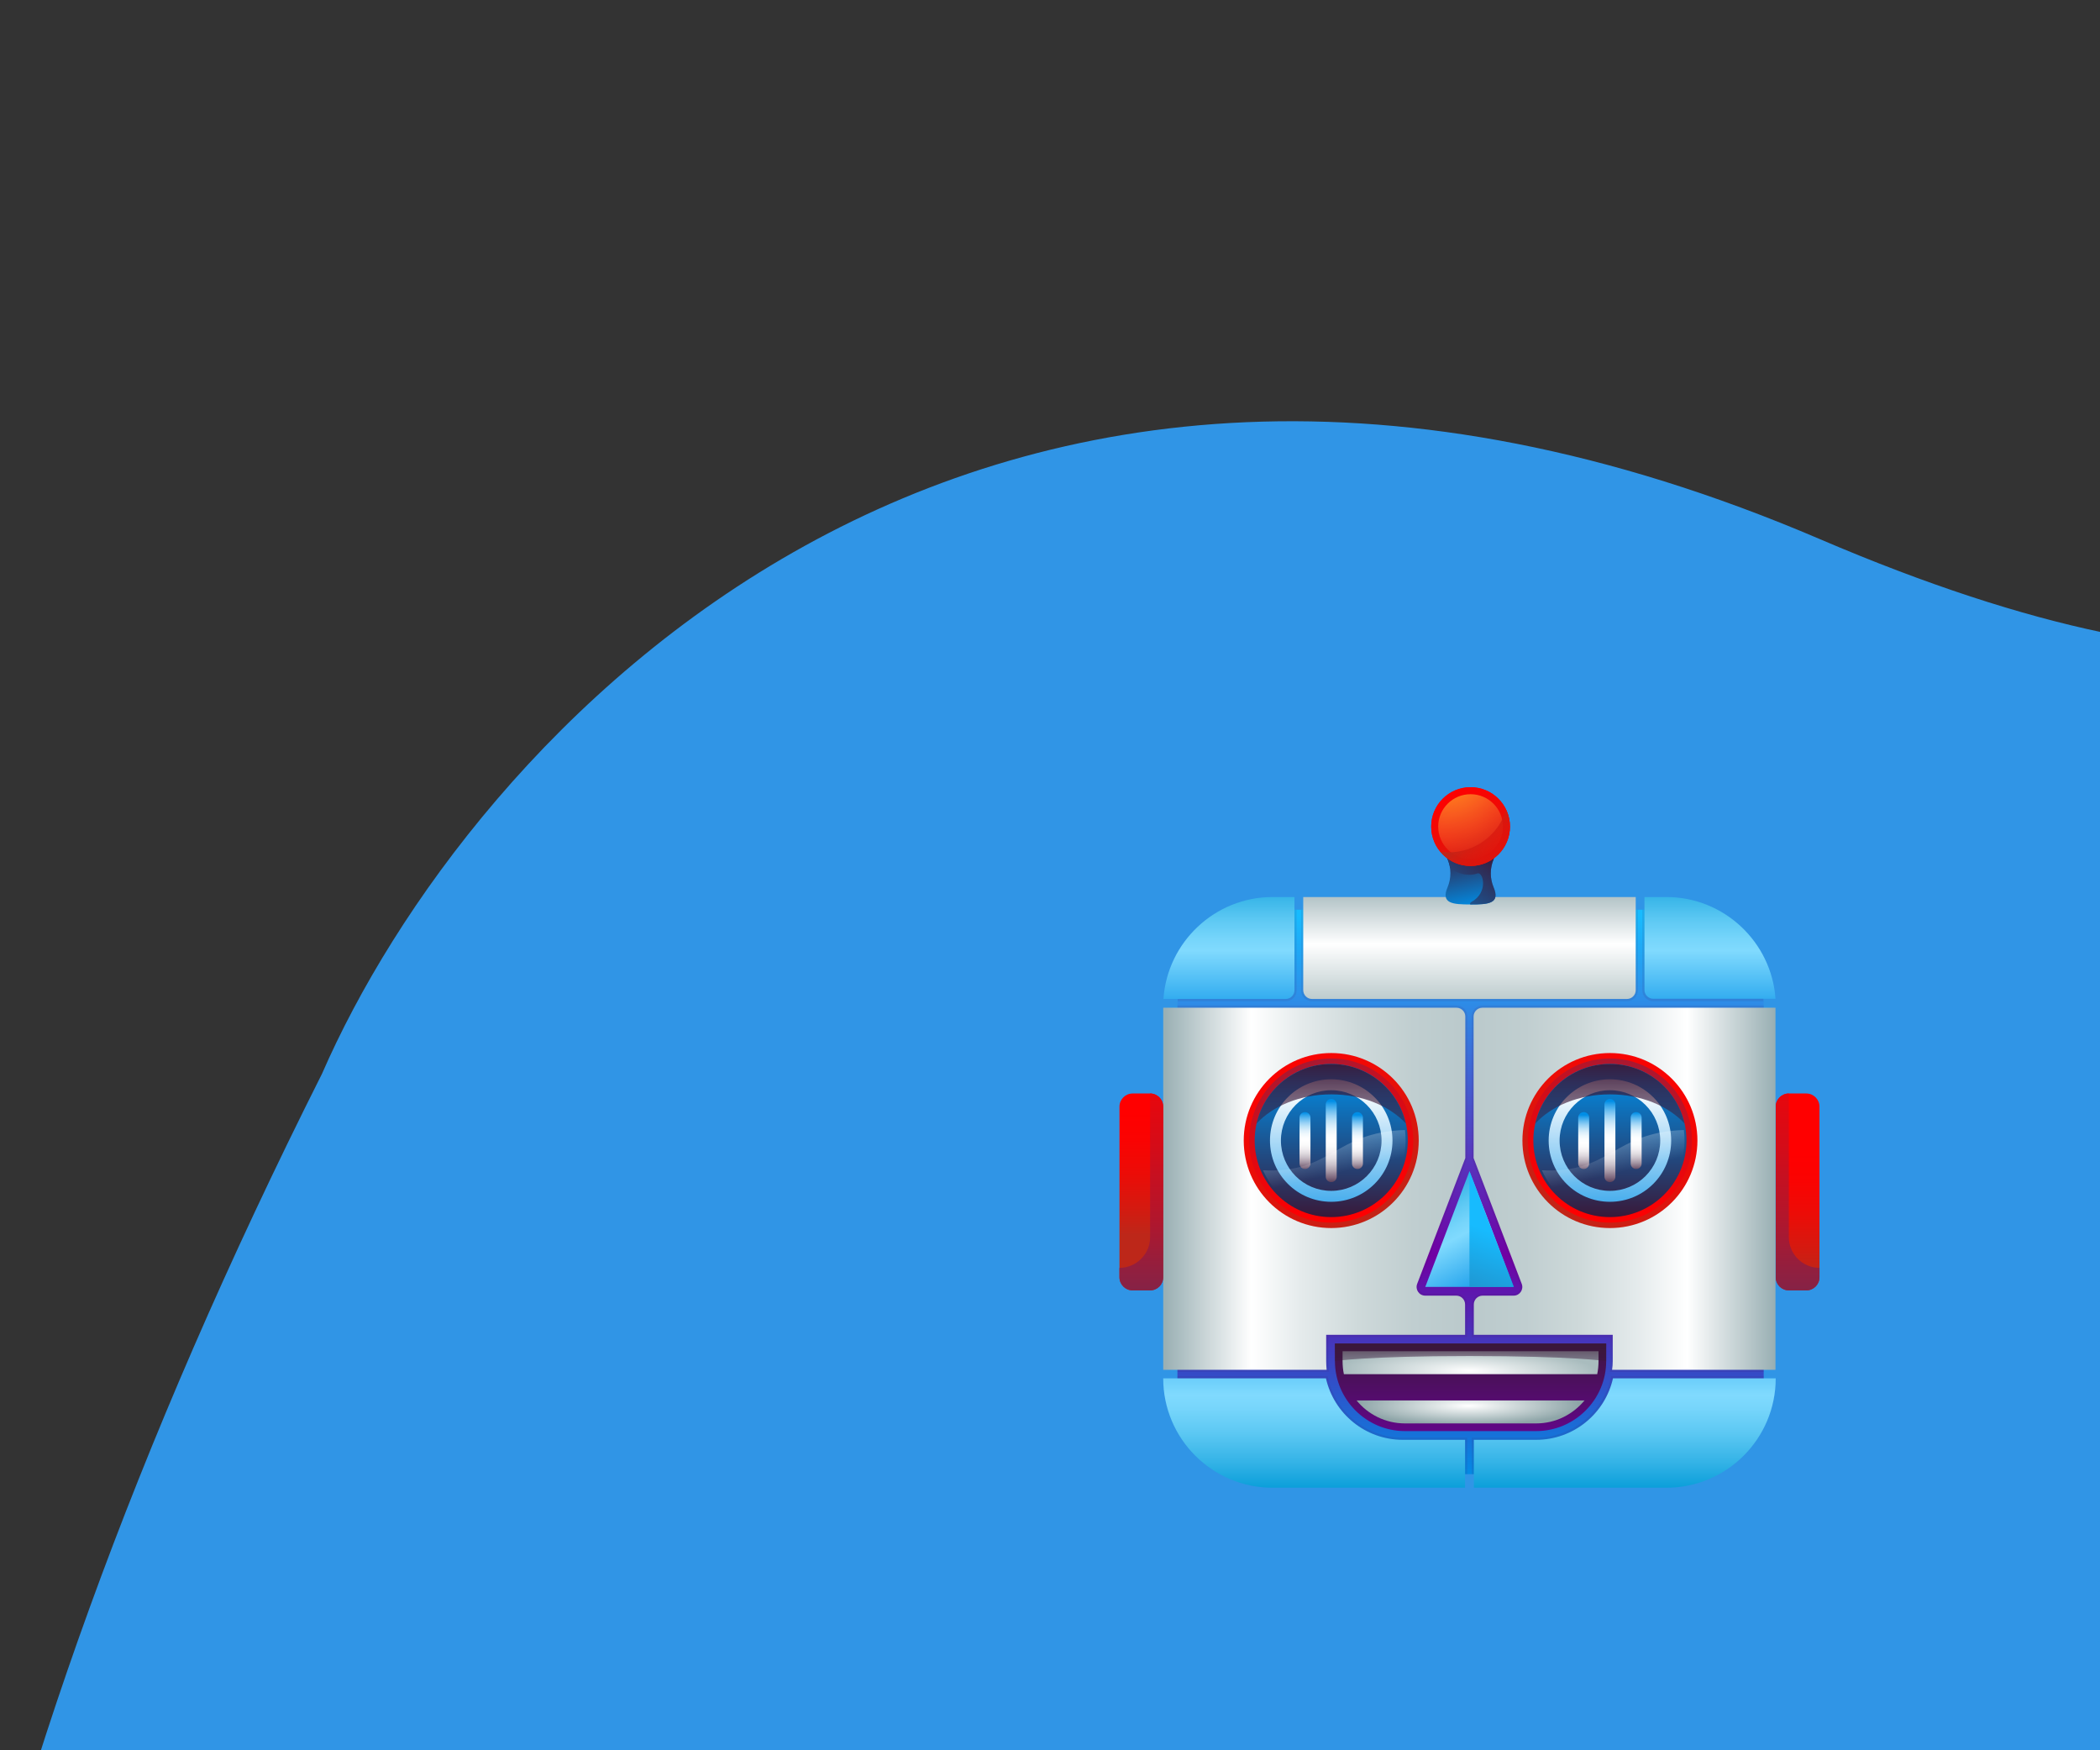 <svg width="480" height="400" viewBox="0 0 480 400" fill="none" xmlns="http://www.w3.org/2000/svg">
<rect x="0" y="0" width="480" height="400" fill="#333333" stroke="none"/>
<g clip-path="url(#clip0_3140_352025)">
<path d="M416.047 123.241C221.052 39.744 106.497 169.896 73.593 245.41C-270.435 929.267 390.286 1072.24 458.163 1391.02C526.041 1709.8 1038.99 1641.86 1473.95 1886.56C1908.92 2131.27 2239.49 1579.47 2426.32 846.219C2575.78 259.619 1902.18 141.232 1409.21 84.713C1263.73 68.034 1397.81 391.734 1034.48 97.913C671.152 -195.908 587.308 -101.673 590.802 -17.828C613.798 63.985 611.042 206.737 416.047 123.241Z" fill="#3095E6"/>
<path d="M291.129 207.902C278.979 207.902 269.129 217.752 269.129 229.902V314.902C269.129 327.052 278.979 336.901 291.129 336.901H381.128C393.278 336.901 403.128 327.052 403.128 314.902V229.902C403.128 217.752 393.278 207.902 381.128 207.902H291.129Z" fill="url(#paint0_linear_3140_352025)"/>
<g opacity="0.3">
<path opacity="0.3" d="M381.13 207.904H375.38V226.304C375.38 227.704 376.48 228.804 377.88 228.804H403.08C402.53 217.154 392.88 207.904 381.13 207.904Z" fill="#4F0940"/>
<path opacity="0.3" d="M297.38 207.904V226.304C297.38 227.704 298.48 228.804 299.88 228.804H371.879C373.279 228.804 374.379 227.704 374.379 226.304V207.904H297.38Z" fill="#4F0940"/>
<path opacity="0.3" d="M291.128 207.904C279.378 207.904 269.728 217.154 269.178 228.804H293.878C295.278 228.804 296.378 227.704 296.378 226.304V207.904H291.128Z" fill="#4F0940"/>
<path opacity="0.3" d="M336.38 232.304V264.753L347.38 293.603C347.58 294.053 347.48 294.553 347.23 295.003C346.98 295.453 346.48 295.653 345.98 295.653H338.88C337.48 295.653 336.38 296.753 336.38 298.153V305.603H368.13V311.103C368.13 311.703 368.08 312.353 368.03 313.003L367.98 313.553H403.129V229.904C403.129 229.854 403.129 229.804 403.129 229.804H338.88C337.48 229.804 336.38 230.904 336.38 232.304Z" fill="#4F0940"/>
<path opacity="0.3" d="M403.129 314.503H368.28L368.18 314.903C366.38 322.803 359.23 328.553 351.13 328.553H336.38V336.903H381.13C393.28 336.903 403.129 327.053 403.129 314.903V314.503Z" fill="#4F0940"/>
<path opacity="0.3" d="M332.878 229.804H269.129C269.129 229.854 269.129 229.904 269.129 229.904V313.503H303.779L303.729 312.953C303.679 312.303 303.629 311.653 303.629 311.053V305.553H335.378V298.103C335.378 296.703 334.278 295.603 332.878 295.603H325.779C325.279 295.603 324.829 295.353 324.529 294.953C324.229 294.553 324.179 294.053 324.379 293.553L335.378 264.703V232.254C335.378 230.904 334.278 229.804 332.878 229.804Z" fill="#4F0940"/>
<path opacity="0.3" d="M303.579 314.903L303.479 314.503H269.129V314.903C269.129 327.053 278.979 336.903 291.129 336.903H335.378V328.553H320.629C312.529 328.553 305.329 322.853 303.579 314.903Z" fill="#4F0940"/>
</g>
<path d="M415.879 252.9V291.9C415.879 293.55 414.529 294.9 412.879 294.9H408.879C407.229 294.9 405.879 293.55 405.879 291.9V252.9C405.879 251.25 407.229 249.9 408.879 249.9H412.879C414.529 249.9 415.879 251.25 415.879 252.9Z" fill="url(#paint1_linear_3140_352025)"/>
<path d="M265.879 252.9V291.9C265.879 293.55 264.529 294.9 262.879 294.9H258.879C257.229 294.9 255.879 293.55 255.879 291.9V252.9C255.879 251.25 257.229 249.9 258.879 249.9H262.879C264.529 249.9 265.879 251.25 265.879 252.9Z" fill="url(#paint2_linear_3140_352025)"/>
<path d="M405.879 252.9V291.9C405.879 293.55 407.229 294.9 408.879 294.9H412.879C414.529 294.9 415.879 293.55 415.879 291.9V289.75C412.029 289.75 408.879 286.6 408.879 282.75V249.9C407.229 249.9 405.879 251.25 405.879 252.9Z" fill="url(#paint3_linear_3140_352025)"/>
<path d="M368.679 315C366.879 323.05 359.679 329.05 351.129 329.05H336.879V340H380.879C394.679 340 405.878 328.8 405.878 315H368.679Z" fill="url(#paint4_linear_3140_352025)"/>
<path d="M380.879 204.999H375.879V226.249C375.879 227.349 376.779 228.249 377.879 228.249H405.829C404.929 215.299 394.079 204.999 380.879 204.999Z" fill="url(#paint5_linear_3140_352025)"/>
<path d="M265.926 228.299H293.876C294.976 228.299 295.876 227.399 295.876 226.299V204.999H290.876C277.676 204.999 266.826 215.299 265.926 228.299Z" fill="url(#paint6_linear_3140_352025)"/>
<path d="M299.88 228.299H371.879C372.979 228.299 373.879 227.399 373.879 226.299V204.999H297.88V226.249C297.88 227.399 298.78 228.299 299.88 228.299Z" fill="url(#paint7_linear_3140_352025)"/>
<path d="M303.127 311.052V305.052H334.876V298.102C334.876 297.002 333.977 296.102 332.877 296.102H325.777C324.377 296.102 323.427 294.702 323.927 293.402L334.926 264.652V232.303C334.926 231.203 334.027 230.303 332.927 230.303H265.877V313.052H303.227C303.177 312.402 303.127 311.752 303.127 311.052Z" fill="url(#paint8_linear_3140_352025)"/>
<path d="M368.624 311.052V305.052H336.874V298.102C336.874 297.002 337.774 296.102 338.874 296.102H345.974C347.374 296.102 348.324 294.702 347.824 293.402L336.824 264.652V232.303C336.824 231.203 337.724 230.303 338.824 230.303H405.824V313.052H368.474C368.574 312.402 368.624 311.752 368.624 311.052Z" fill="url(#paint9_linear_3140_352025)"/>
<path d="M303.077 315C304.877 323.05 312.077 329.05 320.627 329.05H334.876V340H290.877C277.077 340 265.877 328.8 265.877 315H303.077Z" fill="url(#paint10_linear_3140_352025)"/>
<path d="M304.281 280.654C315.327 280.654 324.281 271.7 324.281 260.654C324.281 249.609 315.327 240.654 304.281 240.654C293.235 240.654 284.281 249.609 284.281 260.654C284.281 271.7 293.235 280.654 304.281 280.654Z" fill="url(#paint11_linear_3140_352025)"/>
<path d="M304.28 279.404C314.635 279.404 323.03 271.009 323.03 260.654C323.03 250.298 314.635 241.904 304.28 241.904C293.925 241.904 285.53 250.298 285.53 260.654C285.53 271.009 293.925 279.404 304.28 279.404Z" fill="url(#paint12_linear_3140_352025)"/>
<path d="M304.279 278.152C313.944 278.152 321.779 270.317 321.779 260.652C321.779 250.987 313.944 243.152 304.279 243.152C294.614 243.152 286.779 250.987 286.779 260.652C286.779 270.317 294.614 278.152 304.279 278.152Z" fill="url(#paint13_linear_3140_352025)"/>
<path d="M304.281 246.653C296.531 246.653 290.281 252.903 290.281 260.653C290.281 268.403 296.531 274.653 304.281 274.653C312.031 274.653 318.281 268.403 318.281 260.653C318.281 252.903 311.981 246.653 304.281 246.653ZM304.281 272.153C297.931 272.153 292.781 267.003 292.781 260.653C292.781 254.303 297.931 249.153 304.281 249.153C310.631 249.153 315.781 254.303 315.781 260.653C315.781 267.003 310.631 272.153 304.281 272.153Z" fill="url(#paint14_linear_3140_352025)"/>
<path d="M303.031 252.404V268.904C303.031 269.604 303.581 270.154 304.281 270.154C304.981 270.154 305.531 269.604 305.531 268.904V252.404C305.531 251.704 304.981 251.154 304.281 251.154C303.581 251.154 303.031 251.704 303.031 252.404Z" fill="url(#paint15_linear_3140_352025)"/>
<path d="M297.034 255.406V265.906C297.034 266.606 297.584 267.156 298.284 267.156C298.984 267.156 299.534 266.606 299.534 265.906V255.406C299.534 254.706 298.984 254.156 298.284 254.156C297.584 254.156 297.034 254.706 297.034 255.406Z" fill="url(#paint16_linear_3140_352025)"/>
<path d="M311.531 255.406V265.906C311.531 266.606 310.981 267.156 310.281 267.156C309.581 267.156 309.031 266.606 309.031 265.906V255.406C309.031 254.706 309.581 254.156 310.281 254.156C310.931 254.156 311.531 254.706 311.531 255.406Z" fill="url(#paint17_linear_3140_352025)"/>
<path d="M304.278 250.102C311.378 250.102 317.628 252.752 321.328 256.752C319.528 248.952 312.578 243.152 304.278 243.152C295.978 243.152 288.979 248.952 287.229 256.752C290.928 252.752 297.178 250.102 304.278 250.102Z" fill="url(#paint18_linear_3140_352025)"/>
<path d="M367.982 280.655C379.028 280.655 387.982 271.7 387.982 260.655C387.982 249.609 379.028 240.655 367.982 240.655C356.937 240.655 347.982 249.609 347.982 260.655C347.982 271.7 356.937 280.655 367.982 280.655Z" fill="url(#paint19_linear_3140_352025)"/>
<path d="M367.98 279.404C378.336 279.404 386.73 271.009 386.73 260.654C386.73 250.298 378.336 241.904 367.98 241.904C357.625 241.904 349.23 250.298 349.23 260.654C349.23 271.009 357.625 279.404 367.98 279.404Z" fill="url(#paint20_linear_3140_352025)"/>
<path d="M367.978 278.152C377.643 278.152 385.478 270.317 385.478 260.652C385.478 250.987 377.643 243.152 367.978 243.152C358.313 243.152 350.479 250.987 350.479 260.652C350.479 270.317 358.313 278.152 367.978 278.152Z" fill="url(#paint21_linear_3140_352025)"/>
<path d="M353.98 260.653C353.98 268.403 360.23 274.653 367.98 274.653C375.73 274.653 381.98 268.403 381.98 260.653C381.98 252.903 375.73 246.653 367.98 246.653C360.28 246.653 353.98 252.903 353.98 260.653ZM356.48 260.653C356.48 254.303 361.63 249.153 367.98 249.153C374.33 249.153 379.48 254.303 379.48 260.653C379.48 267.003 374.33 272.153 367.98 272.153C361.63 272.153 356.48 267.003 356.48 260.653Z" fill="url(#paint22_linear_3140_352025)"/>
<path d="M369.232 252.404V268.904C369.232 269.604 368.682 270.154 367.982 270.154C367.282 270.154 366.732 269.604 366.732 268.904V252.404C366.732 251.704 367.282 251.154 367.982 251.154C368.682 251.154 369.232 251.704 369.232 252.404Z" fill="url(#paint23_linear_3140_352025)"/>
<path d="M375.23 255.406V265.906C375.23 266.606 374.68 267.156 373.98 267.156C373.28 267.156 372.73 266.606 372.73 265.906V255.406C372.73 254.706 373.28 254.156 373.98 254.156C374.68 254.156 375.23 254.706 375.23 255.406Z" fill="url(#paint24_linear_3140_352025)"/>
<path d="M360.734 255.406V265.906C360.734 266.606 361.284 267.156 361.984 267.156C362.684 267.156 363.234 266.606 363.234 265.906V255.406C363.234 254.706 362.684 254.156 361.984 254.156C361.334 254.156 360.734 254.706 360.734 255.406Z" fill="url(#paint25_linear_3140_352025)"/>
<path d="M367.98 250.102C360.88 250.102 354.63 252.752 350.93 256.752C352.73 248.952 359.68 243.152 367.98 243.152C376.28 243.152 383.279 248.952 385.029 256.752C381.33 252.752 375.08 250.102 367.98 250.102Z" fill="url(#paint26_linear_3140_352025)"/>
<path d="M288.685 267.454C291.285 273.454 297.285 277.654 304.284 277.654C313.684 277.654 321.284 270.054 321.284 260.654C321.284 259.854 321.234 259.054 321.134 258.254C304.934 258.754 304.434 268.254 288.685 267.454Z" fill="url(#paint27_linear_3140_352025)"/>
<path d="M352.434 267.454C355.034 273.454 361.034 277.654 368.033 277.654C377.433 277.654 385.033 270.054 385.033 260.654C385.033 259.854 384.983 259.054 384.883 258.254C368.683 258.754 368.183 268.254 352.434 267.454Z" fill="url(#paint28_linear_3140_352025)"/>
<path d="M335.879 267.652L325.779 294.102H346.029L335.879 267.652Z" fill="url(#paint29_linear_3140_352025)"/>
<path d="M335.875 294.102V267.652L345.975 294.102H335.875Z" fill="url(#paint30_linear_3140_352025)"/>
<path d="M305.128 307.052V311.052C305.128 319.852 312.328 327.052 321.128 327.052H351.128C359.928 327.052 367.128 319.852 367.128 311.052V307.052H305.128Z" fill="url(#paint31_linear_3140_352025)"/>
<path d="M365.075 314.051C365.275 313.101 365.375 312.101 365.375 311.051V308.801H306.875V311.051C306.875 312.101 306.975 313.101 307.175 314.051H365.075Z" fill="url(#paint32_radial_3140_352025)"/>
<path d="M305.128 311.052C305.128 311.052 312.378 309.902 335.878 309.902C359.378 309.902 367.128 311.052 367.128 311.052V307.052H305.128V311.052Z" fill="url(#paint33_linear_3140_352025)"/>
<path d="M362.179 320.048H310.079C312.679 323.248 316.679 325.298 321.129 325.298H351.129C355.579 325.298 359.529 323.248 362.179 320.048Z" fill="url(#paint34_radial_3140_352025)"/>
<path d="M336.133 206.701C332.033 206.701 329.283 206.501 330.883 202.751C331.733 200.701 331.733 198.401 330.883 196.401C329.283 192.651 332.033 188.501 336.133 188.501C340.233 188.501 342.983 192.651 341.383 196.401C340.533 198.451 340.533 200.751 341.383 202.751C342.983 206.501 340.233 206.701 336.133 206.701Z" fill="url(#paint35_linear_3140_352025)"/>
<path d="M330.432 193.655C330.382 194.555 330.482 195.455 330.882 196.355C331.132 196.955 331.332 197.605 331.432 198.255C333.782 200.305 336.582 200.055 337.682 199.605C338.982 199.105 340.332 203.955 336.282 206.155C335.932 206.355 335.932 206.705 336.132 206.705C340.232 206.705 342.982 206.505 341.382 202.755C340.532 200.705 340.532 198.405 341.382 196.405C341.932 195.155 341.932 193.855 341.632 192.705L335.382 190.805L330.432 193.655Z" fill="url(#paint36_linear_3140_352025)"/>
<path d="M336.131 197.901C341.101 197.901 345.131 193.872 345.131 188.901C345.131 183.931 341.101 179.901 336.131 179.901C331.16 179.901 327.131 183.931 327.131 188.901C327.131 193.872 331.16 197.901 336.131 197.901Z" fill="#FF0000"/>
<path d="M336.131 197.901C341.101 197.901 345.131 193.872 345.131 188.901C345.131 183.931 341.101 179.901 336.131 179.901C331.16 179.901 327.131 183.931 327.131 188.901C327.131 193.872 331.16 197.901 336.131 197.901Z" fill="url(#paint37_linear_3140_352025)"/>
<path opacity="0.75" d="M336.13 196.304C340.217 196.304 343.53 192.991 343.53 188.904C343.53 184.817 340.217 181.504 336.13 181.504C332.044 181.504 328.73 184.817 328.73 188.904C328.73 192.991 332.044 196.304 336.13 196.304Z" fill="url(#paint38_radial_3140_352025)"/>
<path d="M265.879 252.9V291.9C265.879 293.55 264.529 294.9 262.879 294.9H258.879C257.229 294.9 255.879 293.55 255.879 291.9V289.75C259.729 289.75 262.879 286.6 262.879 282.75V249.9C264.529 249.9 265.879 251.25 265.879 252.9Z" fill="url(#paint39_linear_3140_352025)"/>
<path d="M344.276 185.104C342.527 190.703 337.277 194.803 331.077 194.803C330.427 194.803 329.827 194.753 329.227 194.653C330.877 196.653 333.377 197.903 336.127 197.903C341.077 197.903 345.126 193.853 345.126 188.903C345.126 187.553 344.826 186.254 344.276 185.104Z" fill="url(#paint40_linear_3140_352025)"/>
</g>
<defs>
<linearGradient id="paint0_linear_3140_352025" x1="336.128" y1="338.235" x2="336.128" y2="209.438" gradientUnits="userSpaceOnUse">
<stop stop-color="#008EE6"/>
<stop offset="0.397" stop-color="#7000A3"/>
<stop offset="1" stop-color="#17BBFE"/>
</linearGradient>
<linearGradient id="paint1_linear_3140_352025" x1="410.879" y1="291.483" x2="410.879" y2="263.621" gradientUnits="userSpaceOnUse">
<stop stop-color="#BD2719"/>
<stop offset="0.215" stop-color="#D41A10"/>
<stop offset="0.505" stop-color="#EC0C07"/>
<stop offset="0.774" stop-color="#FA0302"/>
<stop offset="1" stop-color="#FF0000"/>
</linearGradient>
<linearGradient id="paint2_linear_3140_352025" x1="260.879" y1="282.233" x2="260.879" y2="254.193" gradientUnits="userSpaceOnUse">
<stop stop-color="#BD2719"/>
<stop offset="0.215" stop-color="#D41A10"/>
<stop offset="0.505" stop-color="#EC0C07"/>
<stop offset="0.774" stop-color="#FA0302"/>
<stop offset="1" stop-color="#FF0000"/>
</linearGradient>
<linearGradient id="paint3_linear_3140_352025" x1="410.879" y1="306.567" x2="410.879" y2="223.007" gradientUnits="userSpaceOnUse">
<stop stop-color="#612D5B"/>
<stop offset="0.148" stop-color="#872245"/>
<stop offset="0.339" stop-color="#B2162C"/>
<stop offset="0.524" stop-color="#D30C19"/>
<stop offset="0.701" stop-color="#EB060B"/>
<stop offset="0.863" stop-color="#FA0103"/>
<stop offset="1" stop-color="#FF0000"/>
</linearGradient>
<linearGradient id="paint4_linear_3140_352025" x1="371.379" y1="296.233" x2="371.379" y2="341.611" gradientUnits="userSpaceOnUse">
<stop stop-color="#008EE6"/>
<stop offset="0.497" stop-color="#80DAFE"/>
<stop offset="0.568" stop-color="#76D5FB"/>
<stop offset="0.689" stop-color="#5CC8F3"/>
<stop offset="0.843" stop-color="#32B2E6"/>
<stop offset="1" stop-color="#0099D6"/>
</linearGradient>
<linearGradient id="paint5_linear_3140_352025" x1="390.845" y1="235.732" x2="390.845" y2="198.498" gradientUnits="userSpaceOnUse">
<stop stop-color="#008EE6"/>
<stop offset="0.497" stop-color="#80DAFE"/>
<stop offset="0.568" stop-color="#76D5FB"/>
<stop offset="0.689" stop-color="#5CC8F3"/>
<stop offset="0.843" stop-color="#32B2E6"/>
<stop offset="1" stop-color="#0099D6"/>
</linearGradient>
<linearGradient id="paint6_linear_3140_352025" x1="280.91" y1="235.732" x2="280.91" y2="198.498" gradientUnits="userSpaceOnUse">
<stop stop-color="#008EE6"/>
<stop offset="0.497" stop-color="#80DAFE"/>
<stop offset="0.568" stop-color="#76D5FB"/>
<stop offset="0.689" stop-color="#5CC8F3"/>
<stop offset="0.843" stop-color="#32B2E6"/>
<stop offset="1" stop-color="#0099D6"/>
</linearGradient>
<linearGradient id="paint7_linear_3140_352025" x1="335.88" y1="228.732" x2="335.88" y2="201.214" gradientUnits="userSpaceOnUse">
<stop stop-color="#BBCACC"/>
<stop offset="0.472" stop-color="white"/>
<stop offset="1" stop-color="#99AFB3"/>
</linearGradient>
<linearGradient id="paint8_linear_3140_352025" x1="333.724" y1="271.653" x2="266.057" y2="271.653" gradientUnits="userSpaceOnUse">
<stop stop-color="#BBCACC"/>
<stop offset="0.158" stop-color="#C0CED0"/>
<stop offset="0.342" stop-color="#CED9DA"/>
<stop offset="0.538" stop-color="#E5EBEC"/>
<stop offset="0.704" stop-color="white"/>
<stop offset="1" stop-color="#99AFB3"/>
</linearGradient>
<linearGradient id="paint9_linear_3140_352025" x1="338.027" y1="271.653" x2="405.694" y2="271.653" gradientUnits="userSpaceOnUse">
<stop stop-color="#BBCACC"/>
<stop offset="0.158" stop-color="#C0CED0"/>
<stop offset="0.342" stop-color="#CED9DA"/>
<stop offset="0.538" stop-color="#E5EBEC"/>
<stop offset="0.704" stop-color="white"/>
<stop offset="1" stop-color="#99AFB3"/>
</linearGradient>
<linearGradient id="paint10_linear_3140_352025" x1="300.377" y1="296.233" x2="300.377" y2="341.611" gradientUnits="userSpaceOnUse">
<stop stop-color="#008EE6"/>
<stop offset="0.497" stop-color="#80DAFE"/>
<stop offset="0.568" stop-color="#76D5FB"/>
<stop offset="0.689" stop-color="#5CC8F3"/>
<stop offset="0.843" stop-color="#32B2E6"/>
<stop offset="1" stop-color="#0099D6"/>
</linearGradient>
<linearGradient id="paint11_linear_3140_352025" x1="316.824" y1="279.558" x2="286.074" y2="233.308" gradientUnits="userSpaceOnUse">
<stop stop-color="#BD2719"/>
<stop offset="0.215" stop-color="#D41A10"/>
<stop offset="0.505" stop-color="#EC0C07"/>
<stop offset="0.774" stop-color="#FA0302"/>
<stop offset="1" stop-color="#FF0000"/>
</linearGradient>
<linearGradient id="paint12_linear_3140_352025" x1="294.895" y1="226.469" x2="309.729" y2="280.636" gradientUnits="userSpaceOnUse">
<stop stop-color="#612D5B"/>
<stop offset="0.148" stop-color="#872245"/>
<stop offset="0.339" stop-color="#B2162C"/>
<stop offset="0.524" stop-color="#D30C19"/>
<stop offset="0.701" stop-color="#EB060B"/>
<stop offset="0.863" stop-color="#FA0103"/>
<stop offset="1" stop-color="#FF0000"/>
</linearGradient>
<linearGradient id="paint13_linear_3140_352025" x1="304.257" y1="244.986" x2="304.257" y2="278.382" gradientUnits="userSpaceOnUse">
<stop stop-color="#008EE6"/>
<stop offset="1" stop-color="#391838"/>
</linearGradient>
<linearGradient id="paint14_linear_3140_352025" x1="304.259" y1="284.997" x2="304.259" y2="248.913" gradientUnits="userSpaceOnUse">
<stop stop-color="#008EE6"/>
<stop offset="1" stop-color="white"/>
</linearGradient>
<linearGradient id="paint15_linear_3140_352025" x1="304.259" y1="251.613" x2="304.259" y2="271.189" gradientUnits="userSpaceOnUse">
<stop stop-color="#008EE6"/>
<stop offset="0.051" stop-color="#34A5EB"/>
<stop offset="0.111" stop-color="#69BDF0"/>
<stop offset="0.171" stop-color="#97D1F5"/>
<stop offset="0.231" stop-color="#BCE2F8"/>
<stop offset="0.291" stop-color="#DAEEFB"/>
<stop offset="0.35" stop-color="#EEF8FD"/>
<stop offset="0.408" stop-color="#FBFDFF"/>
<stop offset="0.463" stop-color="white"/>
<stop offset="0.531" stop-color="#FBFBFB"/>
<stop offset="0.602" stop-color="#F1EEF1"/>
<stop offset="0.674" stop-color="#DFDADF"/>
<stop offset="0.746" stop-color="#C6BDC6"/>
<stop offset="0.819" stop-color="#A697A5"/>
<stop offset="0.893" stop-color="#7F697E"/>
<stop offset="0.966" stop-color="#513450"/>
<stop offset="1" stop-color="#391838"/>
</linearGradient>
<linearGradient id="paint16_linear_3140_352025" x1="298.262" y1="254.239" x2="298.262" y2="268.127" gradientUnits="userSpaceOnUse">
<stop stop-color="#008EE6"/>
<stop offset="0.051" stop-color="#34A5EB"/>
<stop offset="0.111" stop-color="#69BDF0"/>
<stop offset="0.171" stop-color="#97D1F5"/>
<stop offset="0.231" stop-color="#BCE2F8"/>
<stop offset="0.291" stop-color="#DAEEFB"/>
<stop offset="0.35" stop-color="#EEF8FD"/>
<stop offset="0.408" stop-color="#FBFDFF"/>
<stop offset="0.463" stop-color="white"/>
<stop offset="0.531" stop-color="#FBFBFB"/>
<stop offset="0.602" stop-color="#F1EEF1"/>
<stop offset="0.674" stop-color="#DFDADF"/>
<stop offset="0.746" stop-color="#C6BDC6"/>
<stop offset="0.819" stop-color="#A697A5"/>
<stop offset="0.893" stop-color="#7F697E"/>
<stop offset="0.966" stop-color="#513450"/>
<stop offset="1" stop-color="#391838"/>
</linearGradient>
<linearGradient id="paint17_linear_3140_352025" x1="310.259" y1="254.802" x2="310.259" y2="268.451" gradientUnits="userSpaceOnUse">
<stop stop-color="#008EE6"/>
<stop offset="0.051" stop-color="#34A5EB"/>
<stop offset="0.111" stop-color="#69BDF0"/>
<stop offset="0.171" stop-color="#97D1F5"/>
<stop offset="0.231" stop-color="#BCE2F8"/>
<stop offset="0.291" stop-color="#DAEEFB"/>
<stop offset="0.35" stop-color="#EEF8FD"/>
<stop offset="0.408" stop-color="#FBFDFF"/>
<stop offset="0.463" stop-color="white"/>
<stop offset="0.531" stop-color="#FBFBFB"/>
<stop offset="0.602" stop-color="#F1EEF1"/>
<stop offset="0.674" stop-color="#DFDADF"/>
<stop offset="0.746" stop-color="#C6BDC6"/>
<stop offset="0.819" stop-color="#A697A5"/>
<stop offset="0.893" stop-color="#7F697E"/>
<stop offset="0.966" stop-color="#513450"/>
<stop offset="1" stop-color="#391838"/>
</linearGradient>
<linearGradient id="paint18_linear_3140_352025" x1="304.256" y1="241.902" x2="304.256" y2="269.077" gradientUnits="userSpaceOnUse">
<stop stop-color="#391838"/>
<stop offset="1" stop-color="#391838" stop-opacity="0"/>
</linearGradient>
<linearGradient id="paint19_linear_3140_352025" x1="355.44" y1="279.558" x2="386.189" y2="233.309" gradientUnits="userSpaceOnUse">
<stop stop-color="#BD2719"/>
<stop offset="0.215" stop-color="#D41A10"/>
<stop offset="0.505" stop-color="#EC0C07"/>
<stop offset="0.774" stop-color="#FA0302"/>
<stop offset="1" stop-color="#FF0000"/>
</linearGradient>
<linearGradient id="paint20_linear_3140_352025" x1="377.365" y1="226.469" x2="362.532" y2="280.636" gradientUnits="userSpaceOnUse">
<stop stop-color="#612D5B"/>
<stop offset="0.148" stop-color="#872245"/>
<stop offset="0.339" stop-color="#B2162C"/>
<stop offset="0.524" stop-color="#D30C19"/>
<stop offset="0.701" stop-color="#EB060B"/>
<stop offset="0.863" stop-color="#FA0103"/>
<stop offset="1" stop-color="#FF0000"/>
</linearGradient>
<linearGradient id="paint21_linear_3140_352025" x1="368" y1="244.986" x2="368" y2="278.382" gradientUnits="userSpaceOnUse">
<stop stop-color="#008EE6"/>
<stop offset="1" stop-color="#391838"/>
</linearGradient>
<linearGradient id="paint22_linear_3140_352025" x1="368.002" y1="284.997" x2="368.002" y2="248.913" gradientUnits="userSpaceOnUse">
<stop stop-color="#008EE6"/>
<stop offset="1" stop-color="white"/>
</linearGradient>
<linearGradient id="paint23_linear_3140_352025" x1="368.005" y1="251.613" x2="368.005" y2="271.189" gradientUnits="userSpaceOnUse">
<stop stop-color="#008EE6"/>
<stop offset="0.051" stop-color="#34A5EB"/>
<stop offset="0.111" stop-color="#69BDF0"/>
<stop offset="0.171" stop-color="#97D1F5"/>
<stop offset="0.231" stop-color="#BCE2F8"/>
<stop offset="0.291" stop-color="#DAEEFB"/>
<stop offset="0.35" stop-color="#EEF8FD"/>
<stop offset="0.408" stop-color="#FBFDFF"/>
<stop offset="0.463" stop-color="white"/>
<stop offset="0.531" stop-color="#FBFBFB"/>
<stop offset="0.602" stop-color="#F1EEF1"/>
<stop offset="0.674" stop-color="#DFDADF"/>
<stop offset="0.746" stop-color="#C6BDC6"/>
<stop offset="0.819" stop-color="#A697A5"/>
<stop offset="0.893" stop-color="#7F697E"/>
<stop offset="0.966" stop-color="#513450"/>
<stop offset="1" stop-color="#391838"/>
</linearGradient>
<linearGradient id="paint24_linear_3140_352025" x1="374.003" y1="254.239" x2="374.003" y2="268.127" gradientUnits="userSpaceOnUse">
<stop stop-color="#008EE6"/>
<stop offset="0.051" stop-color="#34A5EB"/>
<stop offset="0.111" stop-color="#69BDF0"/>
<stop offset="0.171" stop-color="#97D1F5"/>
<stop offset="0.231" stop-color="#BCE2F8"/>
<stop offset="0.291" stop-color="#DAEEFB"/>
<stop offset="0.35" stop-color="#EEF8FD"/>
<stop offset="0.408" stop-color="#FBFDFF"/>
<stop offset="0.463" stop-color="white"/>
<stop offset="0.531" stop-color="#FBFBFB"/>
<stop offset="0.602" stop-color="#F1EEF1"/>
<stop offset="0.674" stop-color="#DFDADF"/>
<stop offset="0.746" stop-color="#C6BDC6"/>
<stop offset="0.819" stop-color="#A697A5"/>
<stop offset="0.893" stop-color="#7F697E"/>
<stop offset="0.966" stop-color="#513450"/>
<stop offset="1" stop-color="#391838"/>
</linearGradient>
<linearGradient id="paint25_linear_3140_352025" x1="362.006" y1="254.802" x2="362.006" y2="268.451" gradientUnits="userSpaceOnUse">
<stop stop-color="#008EE6"/>
<stop offset="0.051" stop-color="#34A5EB"/>
<stop offset="0.111" stop-color="#69BDF0"/>
<stop offset="0.171" stop-color="#97D1F5"/>
<stop offset="0.231" stop-color="#BCE2F8"/>
<stop offset="0.291" stop-color="#DAEEFB"/>
<stop offset="0.35" stop-color="#EEF8FD"/>
<stop offset="0.408" stop-color="#FBFDFF"/>
<stop offset="0.463" stop-color="white"/>
<stop offset="0.531" stop-color="#FBFBFB"/>
<stop offset="0.602" stop-color="#F1EEF1"/>
<stop offset="0.674" stop-color="#DFDADF"/>
<stop offset="0.746" stop-color="#C6BDC6"/>
<stop offset="0.819" stop-color="#A697A5"/>
<stop offset="0.893" stop-color="#7F697E"/>
<stop offset="0.966" stop-color="#513450"/>
<stop offset="1" stop-color="#391838"/>
</linearGradient>
<linearGradient id="paint26_linear_3140_352025" x1="368.002" y1="241.902" x2="368.002" y2="269.077" gradientUnits="userSpaceOnUse">
<stop stop-color="#391838"/>
<stop offset="1" stop-color="#391838" stop-opacity="0"/>
</linearGradient>
<linearGradient id="paint27_linear_3140_352025" x1="299.353" y1="239.606" x2="306.102" y2="267.98" gradientUnits="userSpaceOnUse">
<stop stop-color="white"/>
<stop offset="1" stop-color="white" stop-opacity="0"/>
</linearGradient>
<linearGradient id="paint28_linear_3140_352025" x1="363.095" y1="239.606" x2="369.845" y2="267.98" gradientUnits="userSpaceOnUse">
<stop stop-color="white"/>
<stop offset="1" stop-color="white" stop-opacity="0"/>
</linearGradient>
<linearGradient id="paint29_linear_3140_352025" x1="339.729" y1="297.725" x2="324.396" y2="268.725" gradientUnits="userSpaceOnUse">
<stop stop-color="#008EE6"/>
<stop offset="0.497" stop-color="#80DAFE"/>
<stop offset="0.568" stop-color="#76D5FB"/>
<stop offset="0.689" stop-color="#5CC8F3"/>
<stop offset="0.843" stop-color="#32B2E6"/>
<stop offset="1" stop-color="#0099D6"/>
</linearGradient>
<linearGradient id="paint30_linear_3140_352025" x1="340.691" y1="281.512" x2="318.941" y2="338.387" gradientUnits="userSpaceOnUse">
<stop stop-color="#17BBFE"/>
<stop offset="1" stop-color="#391838"/>
</linearGradient>
<linearGradient id="paint31_linear_3140_352025" x1="336.128" y1="335.069" x2="336.128" y2="304.769" gradientUnits="userSpaceOnUse">
<stop stop-color="#7000A3"/>
<stop offset="1" stop-color="#391838"/>
</linearGradient>
<radialGradient id="paint32_radial_3140_352025" cx="0" cy="0" r="1" gradientUnits="userSpaceOnUse" gradientTransform="translate(335.877 313.255) rotate(0.927) scale(29.269 5.011)">
<stop offset="0.001" stop-color="white"/>
<stop offset="1" stop-color="#A9BCBE"/>
</radialGradient>
<linearGradient id="paint33_linear_3140_352025" x1="336.128" y1="304.069" x2="336.128" y2="315.771" gradientUnits="userSpaceOnUse">
<stop stop-color="#391838"/>
<stop offset="1" stop-color="#391838" stop-opacity="0"/>
</linearGradient>
<radialGradient id="paint34_radial_3140_352025" cx="0" cy="0" r="1" gradientUnits="userSpaceOnUse" gradientTransform="translate(335.657 321.264) rotate(-0.065) scale(25.43 4.356)">
<stop offset="0.001" stop-color="white"/>
<stop offset="1" stop-color="#8EA5A8"/>
</radialGradient>
<linearGradient id="paint35_linear_3140_352025" x1="337.76" y1="207.237" x2="334.929" y2="193.226" gradientUnits="userSpaceOnUse">
<stop stop-color="#008EE6"/>
<stop offset="1" stop-color="#391838"/>
</linearGradient>
<linearGradient id="paint36_linear_3140_352025" x1="324.931" y1="214.765" x2="340.203" y2="193.881" gradientUnits="userSpaceOnUse">
<stop stop-color="#008EE6"/>
<stop offset="1" stop-color="#391838"/>
</linearGradient>
<linearGradient id="paint37_linear_3140_352025" x1="341.631" y1="201.054" x2="330.882" y2="177.304" gradientUnits="userSpaceOnUse">
<stop stop-color="#BD2719"/>
<stop offset="0.215" stop-color="#D41A10"/>
<stop offset="0.505" stop-color="#EC0C07"/>
<stop offset="0.774" stop-color="#FA0302"/>
<stop offset="1" stop-color="#FF0000"/>
</linearGradient>
<radialGradient id="paint38_radial_3140_352025" cx="0" cy="0" r="1" gradientUnits="userSpaceOnUse" gradientTransform="translate(330.165 173.717) scale(24.12 24.12)">
<stop offset="0.001" stop-color="#FFED1C"/>
<stop offset="0.2" stop-color="#FFEE2B" stop-opacity="0.801"/>
<stop offset="0.584" stop-color="#FFF254" stop-opacity="0.417"/>
<stop offset="1" stop-color="#FFF686" stop-opacity="0"/>
</radialGradient>
<linearGradient id="paint39_linear_3140_352025" x1="260.879" y1="306.567" x2="260.879" y2="223.007" gradientUnits="userSpaceOnUse">
<stop stop-color="#612D5B"/>
<stop offset="0.148" stop-color="#872245"/>
<stop offset="0.339" stop-color="#B2162C"/>
<stop offset="0.524" stop-color="#D30C19"/>
<stop offset="0.701" stop-color="#EB060B"/>
<stop offset="0.863" stop-color="#FA0103"/>
<stop offset="1" stop-color="#FF0000"/>
</linearGradient>
<linearGradient id="paint40_linear_3140_352025" x1="336.279" y1="189.391" x2="347.279" y2="201.224" gradientUnits="userSpaceOnUse">
<stop stop-color="#BD2719"/>
<stop offset="0.215" stop-color="#D41A10" stop-opacity="0.785"/>
<stop offset="0.505" stop-color="#EC0C07" stop-opacity="0.495"/>
<stop offset="0.774" stop-color="#FA0302" stop-opacity="0.226"/>
<stop offset="1" stop-color="#FF0000" stop-opacity="0"/>
</linearGradient>
<clipPath id="clip0_3140_352025">
<rect width="480" height="400" fill="white"/>
</clipPath>
</defs>
</svg>
